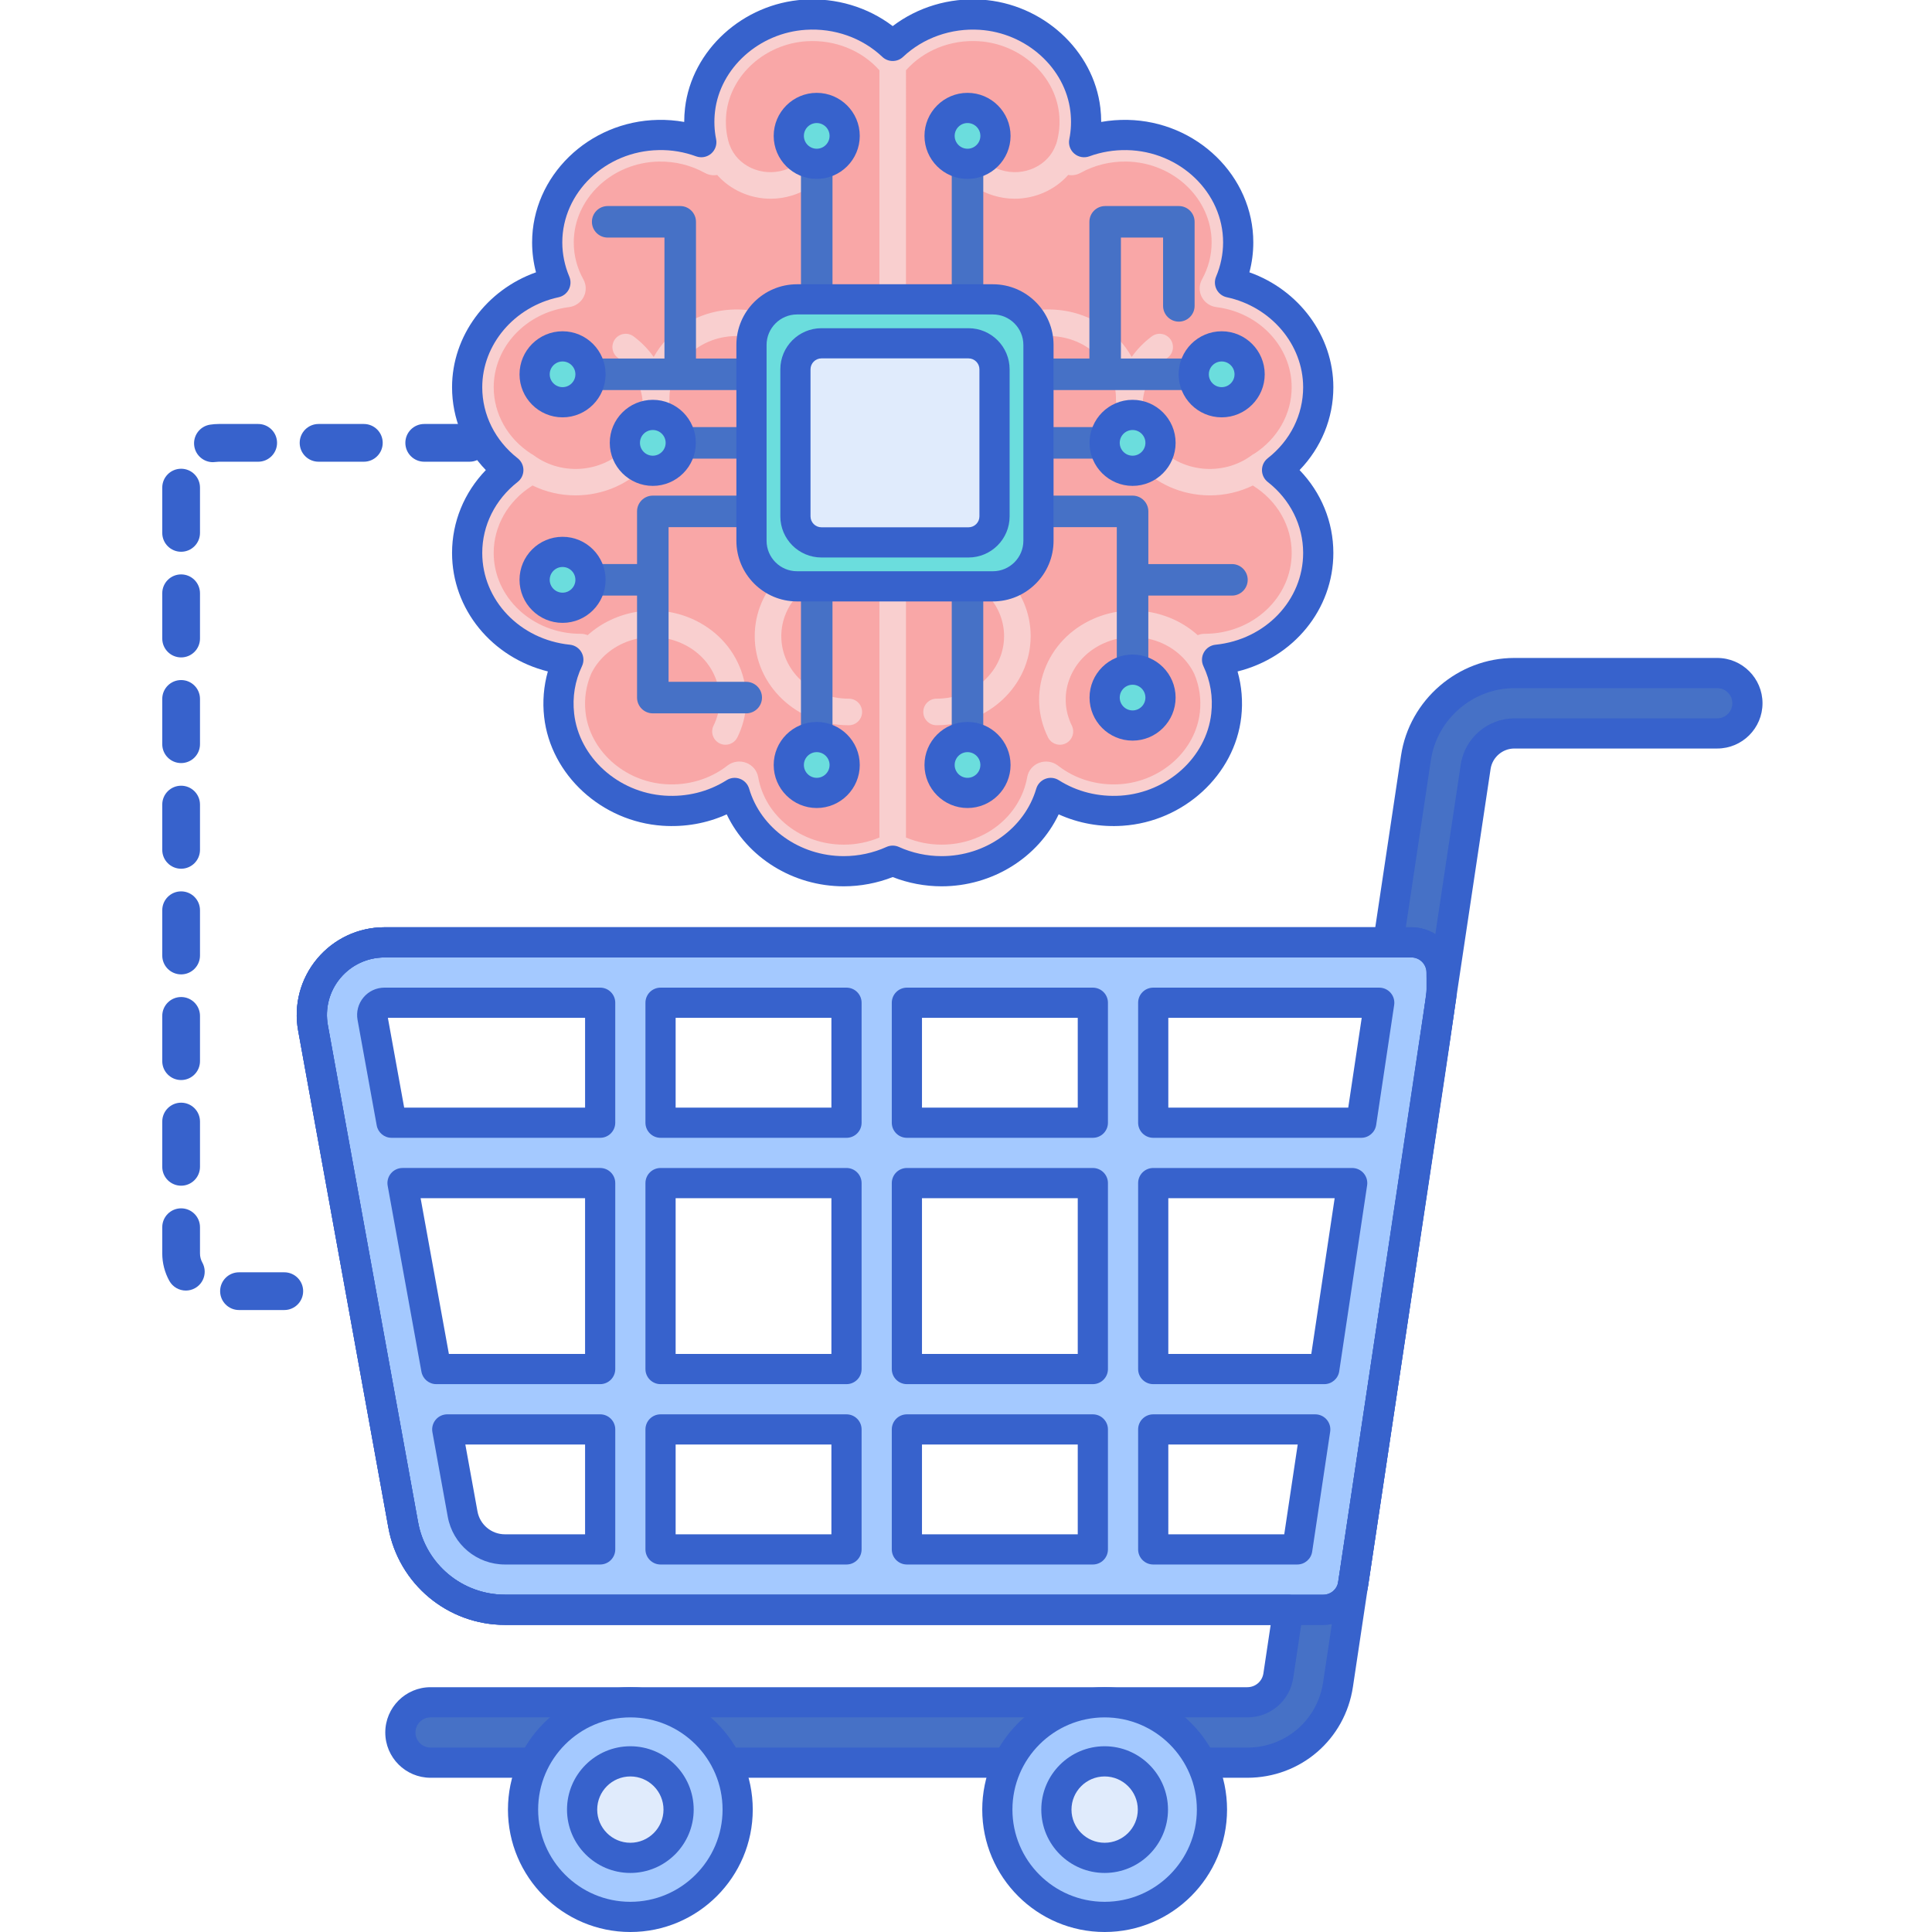 <?xml version="1.0" encoding="utf-8"?>
<!-- Generator: Adobe Illustrator 24.0.0, SVG Export Plug-In . SVG Version: 6.00 Build 0)  -->
<svg version="1.1" id="Layer_1" xmlns="http://www.w3.org/2000/svg" xmlns:xlink="http://www.w3.org/1999/xlink" x="0px" y="0px"
	 viewBox="0 0 256 256" enable-background="new 0 0 256 256" xml:space="preserve">
<g>
	<g>
		<g>
			<path fill="#4671C6" d="M165.271,233.563H57.051c-2.209,0-4-1.791-4-4s1.791-4,4-4h108.22c2.076,0,3.807-1.49,4.114-3.543
				l18.238-121.612c0.96-6.399,6.563-11.225,13.033-11.225h26.886c2.209,0,4,1.791,4,4s-1.791,4-4,4h-26.886
				c-2.543,0-4.744,1.896-5.121,4.41l-18.238,121.612C176.397,229.207,171.34,233.563,165.271,233.563z"/>
		</g>
	</g>
	<g>
		<path fill="#3762CC" d="M37.669,173.586h-6c-1.381,0-2.5-1.119-2.5-2.5s1.119-2.5,2.5-2.5h6c1.381,0,2.5,1.119,2.5,2.5
			S39.05,173.586,37.669,173.586z M24.625,171.006c-0.88,0-1.733-0.465-2.189-1.289c-0.612-1.105-0.936-2.361-0.936-3.631v-3.475
			c0-1.381,1.119-2.5,2.5-2.5s2.5,1.119,2.5,2.5v3.475c0,0.431,0.104,0.837,0.31,1.209c0.669,1.208,0.232,2.729-0.976,3.398
			C25.451,170.905,25.035,171.006,24.625,171.006z M24,157.111c-1.381,0-2.5-1.119-2.5-2.5v-6c0-1.381,1.119-2.5,2.5-2.5
			s2.5,1.119,2.5,2.5v6C26.5,155.992,25.381,157.111,24,157.111z M24,143.111c-1.381,0-2.5-1.119-2.5-2.5v-6
			c0-1.381,1.119-2.5,2.5-2.5s2.5,1.119,2.5,2.5v6C26.5,141.992,25.381,143.111,24,143.111z M24,129.111c-1.381,0-2.5-1.119-2.5-2.5
			v-6c0-1.381,1.119-2.5,2.5-2.5s2.5,1.119,2.5,2.5v6C26.5,127.992,25.381,129.111,24,129.111z M24,115.111
			c-1.381,0-2.5-1.119-2.5-2.5v-6c0-1.381,1.119-2.5,2.5-2.5s2.5,1.119,2.5,2.5v6C26.5,113.992,25.381,115.111,24,115.111z
			 M24,101.111c-1.381,0-2.5-1.119-2.5-2.5v-6c0-1.381,1.119-2.5,2.5-2.5s2.5,1.119,2.5,2.5v6
			C26.5,99.992,25.381,101.111,24,101.111z M24,87.111c-1.381,0-2.5-1.119-2.5-2.5v-6c0-1.381,1.119-2.5,2.5-2.5s2.5,1.119,2.5,2.5
			v6C26.5,85.992,25.381,87.111,24,87.111z M24,73.111c-1.381,0-2.5-1.119-2.5-2.5v-6c0-1.381,1.119-2.5,2.5-2.5s2.5,1.119,2.5,2.5
			v6C26.5,71.992,25.381,73.111,24,73.111z M28.211,61.24c-1.211,0-2.274-0.881-2.467-2.114c-0.213-1.364,0.72-2.643,2.084-2.855
			C28.213,56.21,28.607,56.18,29,56.18h5.211c1.381,0,2.5,1.119,2.5,2.5s-1.119,2.5-2.5,2.5H29c-0.136,0-0.27,0.01-0.4,0.03
			S28.339,61.24,28.211,61.24z M118.211,61.18h-6c-1.381,0-2.5-1.119-2.5-2.5s1.119-2.5,2.5-2.5h6c1.381,0,2.5,1.119,2.5,2.5
			S119.592,61.18,118.211,61.18z M104.211,61.18h-6c-1.381,0-2.5-1.119-2.5-2.5s1.119-2.5,2.5-2.5h6c1.381,0,2.5,1.119,2.5,2.5
			S105.592,61.18,104.211,61.18z M90.211,61.18h-6c-1.381,0-2.5-1.119-2.5-2.5s1.119-2.5,2.5-2.5h6c1.381,0,2.5,1.119,2.5,2.5
			S91.592,61.18,90.211,61.18z M76.211,61.18h-6c-1.381,0-2.5-1.119-2.5-2.5s1.119-2.5,2.5-2.5h6c1.381,0,2.5,1.119,2.5,2.5
			S77.592,61.18,76.211,61.18z M62.211,61.18h-6c-1.381,0-2.5-1.119-2.5-2.5s1.119-2.5,2.5-2.5h6c1.381,0,2.5,1.119,2.5,2.5
			S63.592,61.18,62.211,61.18z M48.211,61.18h-6c-1.381,0-2.5-1.119-2.5-2.5s1.119-2.5,2.5-2.5h6c1.381,0,2.5,1.119,2.5,2.5
			S49.592,61.18,48.211,61.18z"/>
	</g>
	<g>
		<g>
			<g>
				<path fill="#F9A7A7" d="M106.747,3.708c-6.323,0.407-11.549,5.106-12.244,11.032c-0.242,2.059,0.053,4.03,0.766,5.808
					c0.125,0.313-0.001,0.661-0.311,0.824c-0.003,0.002-0.006,0.003-0.009,0.005c-0.22,0.117-0.486,0.11-0.703-0.011
					c-2.044-1.133-4.437-1.768-6.993-1.72c-7.146,0.135-12.992,5.756-12.987,12.48c0.002,2.071,0.542,4.023,1.493,5.741
					c0.257,0.463-0.048,1.013-0.599,1.082c-6.492,0.809-11.502,6.034-11.502,12.363c0,4.316,2.33,8.12,5.872,10.36
					c0,0.535,0,0.699,0,1.234c-3.542,2.239-5.872,6.044-5.872,10.36c0,6.889,5.936,12.474,13.259,12.474c0.005,0,0.011,0,0.016,0
					c0.617-0.001,1.003,0.616,0.687,1.114c-1.407,2.222-2.102,4.889-1.784,7.724c0.666,5.941,5.876,10.661,12.209,11.087
					c3.589,0.241,6.899-0.864,9.423-2.832c0.459-0.358,1.161-0.107,1.259,0.446c1.049,5.903,6.504,10.401,13.076,10.401
					c2.355,0,4.564-0.58,6.481-1.592v-6.625V90.326v-66.69v-7.983V8.667C115.696,5.422,111.462,3.405,106.747,3.708z"/>
			</g>
			<g>
				<path fill="#F9A7A7" d="M129.826,3.708c6.323,0.407,11.549,5.106,12.244,11.032c0.242,2.059-0.053,4.03-0.766,5.808
					c-0.125,0.313,0.001,0.661,0.311,0.824c0.003,0.002,0.006,0.003,0.009,0.005c0.22,0.117,0.486,0.11,0.703-0.011
					c2.044-1.133,4.437-1.768,6.993-1.72c7.146,0.135,12.992,5.756,12.987,12.48c-0.002,2.071-0.542,4.023-1.493,5.741
					c-0.257,0.463,0.048,1.013,0.599,1.082c6.492,0.809,11.502,6.034,11.502,12.363c0,4.316-2.33,8.12-5.872,10.36
					c0,0.535,0,0.699,0,1.234c3.542,2.239,5.872,6.044,5.872,10.36c0,6.889-5.936,12.474-13.259,12.474c-0.005,0-0.011,0-0.016,0
					c-0.617-0.001-1.003,0.616-0.687,1.114c1.407,2.222,2.102,4.889,1.784,7.724c-0.666,5.941-5.876,10.661-12.209,11.087
					c-3.589,0.241-6.899-0.864-9.423-2.832c-0.459-0.358-1.161-0.107-1.26,0.446c-1.049,5.903-6.504,10.401-13.076,10.401
					c-2.355,0-4.564-0.58-6.481-1.592v-6.625V90.326v-66.69v-7.983V8.667C120.877,5.422,125.111,3.405,129.826,3.708z"/>
			</g>
			<g>
				<g>
					<path fill="#F9CFCF" d="M112.472,92.579c-0.012,0-0.022,0-0.033,0c-4.902,0-8.899-3.699-8.913-8.256
						c-0.007-2.191,0.899-4.26,2.553-5.825c1.683-1.593,3.932-2.474,6.333-2.481c0.972-0.003,1.757-0.793,1.755-1.765
						c-0.003-0.97-0.79-1.755-1.76-1.755c-0.002,0-0.003,0-0.005,0c-3.301,0.01-6.406,1.233-8.743,3.445
						c-2.366,2.24-3.664,5.22-3.653,8.393c0.021,6.495,5.595,11.765,12.433,11.765c0.012,0,0.026,0,0.038,0
						c0.972-0.003,1.757-0.793,1.755-1.765C114.229,93.364,113.442,92.579,112.472,92.579z"/>
				</g>
				<g>
					<path fill="#F9CFCF" d="M169.22,62.289c3.441-2.692,5.455-6.698,5.455-10.977c0-6.679-4.939-12.432-11.693-13.881
						c0.712-1.678,1.084-3.487,1.086-5.303c0.006-7.699-6.595-14.087-14.714-14.241c-1.966-0.038-3.897,0.288-5.706,0.948
						c0.284-1.402,0.342-2.841,0.171-4.301c-0.788-6.716-6.754-12.125-13.879-12.584c-4.383-0.281-8.604,1.243-11.653,4.128
						c-3.049-2.886-7.271-4.41-11.653-4.128C99.509,2.41,93.542,7.82,92.755,14.535c-0.171,1.459-0.114,2.898,0.171,4.3
						c-1.809-0.661-3.741-0.986-5.706-0.948c-8.118,0.154-14.719,6.542-14.714,14.241c0.002,1.816,0.374,3.625,1.086,5.303
						c-6.754,1.448-11.693,7.201-11.693,13.881c0,4.279,2.014,8.285,5.455,10.977c-3.441,2.692-5.455,6.698-5.455,10.977
						c0,7.327,5.873,13.379,13.407,14.151c-1.084,2.289-1.504,4.801-1.216,7.357c0.755,6.73,6.705,12.167,13.84,12.647
						c3.362,0.227,6.656-0.603,9.417-2.351c1.794,6.092,7.641,10.371,14.461,10.371c2.244,0,4.466-0.48,6.481-1.394
						c2.015,0.914,4.237,1.394,6.481,1.394c6.819,0,12.667-4.279,14.461-10.371c2.762,1.748,6.054,2.577,9.417,2.351
						c7.135-0.48,13.085-5.917,13.84-12.647c0.287-2.556-0.132-5.068-1.216-7.356c7.525-0.766,13.406-6.821,13.406-14.152
						C174.675,68.987,172.661,64.981,169.22,62.289z M100.462,102.972c-0.154-0.866-0.744-1.573-1.578-1.893
						c-0.297-0.114-0.61-0.17-0.921-0.17c-0.564,0-1.123,0.184-1.575,0.537c-2.298,1.791-5.221,2.666-8.223,2.464
						c-5.463-0.367-10.01-4.463-10.579-9.527c-0.199-1.776,0.064-3.523,0.758-5.134c2.067-4.19,7.4-6.006,11.889-4.047
						c2.214,0.966,3.866,2.682,4.654,4.834c0.735,2.009,0.616,4.178-0.336,6.108c-0.43,0.872-0.071,1.927,0.801,2.357
						c0.25,0.123,0.516,0.182,0.777,0.182c0.649,0,1.274-0.361,1.58-0.982c1.381-2.801,1.553-5.953,0.484-8.874
						c-1.121-3.064-3.448-5.497-6.552-6.851c-4.743-2.069-10.184-1.042-13.768,2.184c-0.297-0.114-0.618-0.179-0.952-0.179
						c-0.001,0-0.003,0-0.003,0c-6.341,0-11.5-4.806-11.5-10.714c0-3.555,1.889-6.872,5.053-8.872
						c0.032-0.02,0.06-0.044,0.091-0.066c1.79,0.877,3.742,1.312,5.688,1.312c3.653,0,7.277-1.512,9.723-4.409
						c1.924-2.279,2.873-5.093,2.713-7.987c0.011-0.086,0.022-0.172,0.02-0.261c-0.048-2.096,0.751-4.112,2.251-5.679
						c1.666-1.74,3.963-2.726,6.466-2.777c0.067-0.001,0.132-0.002,0.198-0.002c4.828,0,8.805,3.598,8.909,8.105
						c0.022,0.972,0.837,1.738,1.8,1.719c0.972-0.022,1.742-0.828,1.719-1.8c-0.149-6.503-5.843-11.684-12.697-11.541
						c-3.445,0.07-6.619,1.442-8.936,3.862c-0.712,0.744-1.312,1.562-1.796,2.432c-0.719-1.021-1.609-1.941-2.657-2.724
						c-0.779-0.582-1.882-0.422-2.463,0.357c-0.582,0.779-0.422,1.882,0.356,2.463c1.862,1.391,3.027,3.372,3.279,5.579
						c0.247,2.154-0.41,4.279-1.85,5.984c-3.07,3.637-8.722,4.24-12.598,1.344c-0.099-0.074-0.203-0.135-0.311-0.185
						c-3.104-2.007-4.956-5.289-4.956-8.807c0-5.345,4.282-9.909,9.96-10.616c0.85-0.106,1.584-0.616,1.965-1.364
						c0.371-0.73,0.355-1.596-0.044-2.317c-0.844-1.522-1.272-3.167-1.273-4.889c-0.004-5.793,5.047-10.601,11.261-10.719
						c2.151-0.041,4.263,0.478,6.106,1.5c0.507,0.281,1.082,0.37,1.637,0.274c1.751,1.98,4.356,3.149,7.089,3.149
						c0.957,0,1.929-0.143,2.884-0.444c2.418-0.762,4.35-2.389,5.441-4.581c1.031-2.073,1.174-4.412,0.4-6.586
						c-0.326-0.916-1.334-1.394-2.249-1.068c-0.916,0.326-1.394,1.333-1.068,2.249c0.45,1.265,0.367,2.628-0.235,3.837
						c-0.661,1.328-1.849,2.319-3.347,2.791c-3.016,0.95-6.277-0.55-7.271-3.344c-0.015-0.043-0.039-0.081-0.058-0.122
						c-0.404-1.328-0.529-2.708-0.364-4.117c0.593-5.054,5.154-9.13,10.609-9.481c3.734-0.239,7.301,1.19,9.667,3.845v101.666
						c-1.478,0.62-3.09,0.945-4.721,0.945C106.155,111.921,101.384,108.157,100.462,102.972z M159.642,83.98
						c-0.001,0-0.002,0-0.003,0c-0.328,0-0.645,0.064-0.939,0.178c-3.583-3.225-9.024-4.252-13.767-2.183
						c-3.104,1.354-5.431,3.787-6.552,6.851c-1.069,2.921-0.897,6.073,0.484,8.874c0.306,0.622,0.931,0.982,1.58,0.982
						c0.261,0,0.527-0.058,0.777-0.182c0.872-0.43,1.23-1.485,0.801-2.357c-0.951-1.93-1.07-4.099-0.336-6.108
						c0.788-2.152,2.44-3.868,4.654-4.834c4.488-1.958,9.821-0.143,11.889,4.047c0.694,1.611,0.958,3.358,0.759,5.135
						c-0.568,5.064-5.116,9.16-10.579,9.527c-3.003,0.202-5.925-0.673-8.223-2.464c-0.703-0.548-1.66-0.688-2.497-0.367
						c-0.834,0.32-1.424,1.028-1.578,1.893c-0.922,5.186-5.693,8.949-11.344,8.949c-1.63,0-3.243-0.325-4.721-0.945V9.309
						c2.366-2.656,5.94-4.084,9.667-3.845c5.455,0.351,10.016,4.427,10.609,9.481c0.165,1.409,0.04,2.789-0.364,4.116
						c-0.018,0.042-0.043,0.079-0.058,0.123c-0.994,2.794-4.254,4.294-7.271,3.344c-1.497-0.472-2.686-1.463-3.347-2.791
						c-0.602-1.21-0.685-2.572-0.235-3.837c0.326-0.916-0.152-1.922-1.068-2.249c-0.916-0.326-1.923,0.152-2.249,1.068
						c-0.774,2.174-0.632,4.513,0.4,6.586c1.091,2.192,3.023,3.819,5.441,4.581c0.955,0.301,1.927,0.444,2.884,0.444
						c2.731,0,5.337-1.169,7.087-3.148c0.553,0.095,1.13,0.006,1.638-0.276c1.841-1.022,3.957-1.54,6.105-1.499
						c6.213,0.118,11.265,4.926,11.261,10.719c-0.001,1.722-0.43,3.367-1.274,4.89c-0.399,0.721-0.415,1.587-0.044,2.317
						c0.381,0.748,1.115,1.258,1.965,1.364c5.678,0.707,9.96,5.271,9.96,10.616c0,3.517-1.852,6.8-4.956,8.807
						c-0.108,0.05-0.212,0.112-0.311,0.186c-3.877,2.897-9.528,2.293-12.598-1.344c-1.44-1.705-2.097-3.831-1.85-5.984
						c0.253-2.206,1.417-4.187,3.279-5.579c0.779-0.582,0.938-1.685,0.356-2.463c-0.581-0.779-1.684-0.938-2.463-0.357
						c-1.048,0.783-1.938,1.703-2.657,2.724c-0.484-0.87-1.084-1.688-1.796-2.432c-2.317-2.42-5.491-3.792-8.936-3.862
						c-6.848-0.132-12.548,5.038-12.697,11.541c-0.022,0.972,0.747,1.778,1.719,1.8c0.966,0.019,1.778-0.747,1.8-1.719
						c0.104-4.506,4.08-8.105,8.909-8.105c0.066,0,0.132,0.001,0.198,0.002c2.503,0.051,4.799,1.037,6.466,2.777
						c1.5,1.566,2.299,3.583,2.251,5.679c-0.002,0.089,0.009,0.175,0.02,0.261c-0.161,2.894,0.788,5.708,2.713,7.987
						c2.446,2.898,6.069,4.41,9.723,4.409c1.946,0,3.898-0.436,5.688-1.312c0.03,0.022,0.059,0.046,0.091,0.066
						c3.164,2.001,5.053,5.318,5.053,8.872C171.155,79.174,165.996,83.98,159.642,83.98z"/>
				</g>
				<g>
					<path fill="#F9CFCF" d="M132.914,75.941c-2.337-2.212-5.442-3.435-8.743-3.445c-0.002,0-0.003,0-0.005,0
						c-0.97,0-1.757,0.785-1.76,1.755c-0.003,0.972,0.783,1.762,1.755,1.765c2.401,0.007,4.65,0.888,6.333,2.481
						c1.653,1.565,2.56,3.634,2.553,5.825c-0.015,4.558-4.01,8.256-8.913,8.256c-0.011,0-0.021,0-0.033,0
						c-0.97,0-1.757,0.785-1.76,1.755c-0.003,0.972,0.783,1.762,1.755,1.765c0.013,0,0.025,0,0.038,0
						c6.838,0,12.412-5.27,12.433-11.765C136.578,81.162,135.28,78.181,132.914,75.941z"/>
				</g>
			</g>
			<g>
				<g>
					<path fill="#3762CC" d="M124.767,117.441c-2.21,0-4.433-0.422-6.48-1.225c-2.048,0.803-4.271,1.225-6.481,1.225
						c-6.739,0-12.8-3.82-15.512-9.535c-2.63,1.191-5.525,1.71-8.501,1.51c-8.084-0.543-14.832-6.742-15.692-14.419
						c-0.229-2.038-0.059-4.084,0.492-6.027c-7.389-1.839-12.694-8.213-12.694-15.703c0-4.111,1.607-8.004,4.475-10.978
						c-2.868-2.974-4.475-6.865-4.475-10.977c0-6.806,4.563-12.902,11.123-15.228c-0.341-1.289-0.514-2.611-0.515-3.954
						c-0.006-8.782,7.475-16.069,16.676-16.244c1.172-0.025,2.337,0.069,3.478,0.273c0-0.616,0.037-1.236,0.109-1.857
						c0.899-7.659,7.664-13.827,15.737-14.348c4.274-0.272,8.476,0.99,11.781,3.505c3.305-2.513,7.495-3.782,11.781-3.505
						c8.073,0.521,14.839,6.688,15.737,14.347c0.073,0.621,0.109,1.241,0.109,1.857c1.141-0.204,2.305-0.291,3.479-0.272
						c9.201,0.175,16.682,7.462,16.675,16.243c-0.001,1.343-0.174,2.666-0.516,3.955c6.56,2.325,11.123,8.422,11.123,15.228
						c0,4.111-1.606,8.003-4.475,10.977c2.868,2.974,4.475,6.866,4.475,10.978c0,7.496-5.305,13.871-12.693,15.705
						c0.55,1.942,0.72,3.987,0.491,6.025c-0.861,7.677-7.608,13.876-15.694,14.419c-2.971,0.203-5.871-0.319-8.499-1.511
						C137.567,113.621,131.506,117.441,124.767,117.441z M118.287,112.047c0.282,0,0.563,0.06,0.826,0.179
						c1.753,0.795,3.709,1.216,5.654,1.216c5.835,0,10.993-3.675,12.542-8.937c0.178-0.602,0.627-1.085,1.214-1.307
						c0.588-0.223,1.244-0.154,1.774,0.183c2.427,1.535,5.266,2.235,8.213,2.045c6.186-0.416,11.339-5.091,11.988-10.874
						c0.245-2.194-0.104-4.307-1.036-6.278c-0.278-0.587-0.254-1.272,0.065-1.838c0.319-0.566,0.894-0.941,1.54-1.007
						c6.617-0.674,11.607-5.902,11.607-12.162c0-3.646-1.708-7.072-4.688-9.402c-0.484-0.379-0.768-0.96-0.768-1.575
						s0.283-1.196,0.768-1.575c2.979-2.33,4.688-5.757,4.688-9.401c0-5.653-4.253-10.669-10.112-11.926
						c-0.584-0.125-1.081-0.504-1.355-1.033c-0.275-0.529-0.3-1.153-0.066-1.703c0.604-1.426,0.925-2.991,0.927-4.524
						c0.005-6.615-5.716-12.105-12.752-12.239c-1.706-0.031-3.388,0.245-4.981,0.828c-0.681,0.246-1.441,0.109-1.991-0.363
						c-0.549-0.472-0.8-1.204-0.655-1.914c0.242-1.188,0.29-2.424,0.145-3.67c-0.678-5.771-5.846-10.423-12.021-10.82
						c-3.772-0.242-7.485,1.064-10.149,3.585c-0.771,0.73-1.979,0.73-2.75,0c-2.664-2.521-6.356-3.834-10.15-3.585
						c-6.176,0.397-11.344,5.05-12.021,10.821c-0.146,1.244-0.097,2.479,0.145,3.67c0.144,0.709-0.107,1.441-0.656,1.914
						c-0.548,0.471-1.31,0.609-1.991,0.362c-1.592-0.582-3.265-0.87-4.982-0.828c-7.036,0.134-12.756,5.625-12.751,12.241
						c0.001,1.532,0.322,3.097,0.927,4.522c0.233,0.55,0.208,1.174-0.066,1.703c-0.275,0.529-0.772,0.908-1.355,1.033
						c-5.86,1.257-10.113,6.272-10.113,11.926c0,3.645,1.708,7.071,4.688,9.401c0.485,0.379,0.768,0.96,0.768,1.575
						s-0.283,1.196-0.768,1.575c-2.979,2.33-4.688,5.757-4.688,9.402c0,6.255,4.991,11.483,11.61,12.161
						c0.646,0.065,1.22,0.441,1.539,1.008c0.319,0.565,0.343,1.251,0.064,1.838c-0.934,1.972-1.283,4.083-1.037,6.277
						c0.649,5.784,5.802,10.459,11.987,10.875c2.943,0.193,5.785-0.509,8.213-2.045c0.53-0.337,1.187-0.405,1.774-0.183
						c0.587,0.222,1.037,0.705,1.214,1.308c1.549,5.261,6.707,8.936,12.542,8.936c1.946,0,3.901-0.421,5.655-1.216
						C117.723,112.106,118.005,112.047,118.287,112.047z"/>
				</g>
			</g>
		</g>
		<g>
			<g>
				<path fill="#4671C6" d="M86.5,56.591c-1.151,0-2.088,0.937-2.088,2.089c0,1.152,0.937,2.089,2.088,2.089h63.573
					c1.151,0,2.088-0.937,2.088-2.089c0-1.152-0.937-2.089-2.088-2.089H86.5z"/>
			</g>
			<g>
				<path fill="#4671C6" d="M74.542,51.686h87.337c1.151,0,2.088-0.937,2.088-2.089c0-1.152-0.937-2.089-2.088-2.089h-13.351V31.48
					h5.586v9.049c0,1.152,0.937,2.089,2.088,2.089c1.152,0,2.089-0.937,2.089-2.089V29.391c0-1.152-0.937-2.089-2.089-2.089h-9.763
					c-1.151,0-2.088,0.937-2.088,2.089v18.118h-14.062V19.822c0-1.152-0.937-2.089-2.088-2.089c-1.152,0-2.089,0.937-2.089,2.089
					v27.687h-15.802V19.822c0-1.152-0.937-2.089-2.088-2.089c-1.152,0-2.089,0.937-2.089,2.089v27.687H92.221V29.391
					c0-1.152-0.937-2.089-2.088-2.089h-9.612c-1.151,0-2.088,0.937-2.088,2.089c0,1.152,0.937,2.089,2.088,2.089h7.523v16.03H74.542
					c-1.151,0-2.088,0.937-2.088,2.089C72.454,50.75,73.391,51.686,74.542,51.686z"/>
			</g>
			<g>
				<path fill="#4671C6" d="M163.242,74.742h-11.08v-6.98c0-1.152-0.937-2.089-2.088-2.089H86.5c-1.151,0-2.088,0.937-2.088,2.089
					v6.98h-9.869c-1.151,0-2.088,0.937-2.088,2.089s0.937,2.089,2.088,2.089h9.869v13.515c0,1.152,0.937,2.089,2.088,2.089h12.379
					c1.151,0,2.088-0.937,2.088-2.089s-0.937-2.089-2.088-2.089h-10.29V69.85h17.543v31.514c0,1.152,0.937,2.089,2.089,2.089
					c1.151,0,2.088-0.937,2.088-2.089V69.85h15.802v31.514c0,1.152,0.937,2.089,2.089,2.089c1.151,0,2.088-0.937,2.088-2.089V69.85
					h17.694v22.584c0,1.152,0.937,2.089,2.089,2.089c1.151,0,2.088-0.937,2.088-2.089V78.919h11.08c1.151,0,2.088-0.937,2.088-2.089
					S164.393,74.742,163.242,74.742z"/>
			</g>
		</g>
		<g>
			<circle fill="#6BDDDD" cx="161.879" cy="49.598" r="3.702"/>
		</g>
		<g>
			<circle fill="#6BDDDD" cx="74.542" cy="49.598" r="3.702"/>
		</g>
		<g>
			<circle fill="#6BDDDD" cx="74.542" cy="76.831" r="3.702"/>
		</g>
		<g>
			<circle fill="#6BDDDD" cx="86.5" cy="58.68" r="3.702"/>
		</g>
		<g>
			<circle fill="#6BDDDD" cx="150.073" cy="58.68" r="3.702"/>
		</g>
		<g>
			<circle fill="#6BDDDD" cx="108.221" cy="18.006" r="3.702"/>
		</g>
		<g>
			<circle fill="#6BDDDD" cx="128.201" cy="18.006" r="3.702"/>
		</g>
		<g>
			<circle fill="#6BDDDD" cx="108.221" cy="101.364" r="3.702"/>
		</g>
		<g>
			<circle fill="#6BDDDD" cx="128.201" cy="101.364" r="3.702"/>
		</g>
		<g>
			<circle fill="#6BDDDD" cx="150.073" cy="92.434" r="3.702"/>
		</g>
		<g>
			<path fill="#3762CC" d="M161.879,55.3c-3.145,0-5.702-2.558-5.702-5.702s2.558-5.702,5.702-5.702s5.702,2.558,5.702,5.702
				S165.023,55.3,161.879,55.3z M161.879,47.896c-0.938,0-1.702,0.764-1.702,1.702s0.764,1.702,1.702,1.702s1.702-0.764,1.702-1.702
				S162.817,47.896,161.879,47.896z"/>
		</g>
		<g>
			<path fill="#3762CC" d="M74.542,55.3c-3.144,0-5.702-2.558-5.702-5.702s2.558-5.702,5.702-5.702s5.702,2.558,5.702,5.702
				S77.687,55.3,74.542,55.3z M74.542,47.896c-0.938,0-1.702,0.764-1.702,1.702s0.764,1.702,1.702,1.702s1.702-0.764,1.702-1.702
				S75.481,47.896,74.542,47.896z"/>
		</g>
		<g>
			<path fill="#3762CC" d="M74.542,82.532c-3.144,0-5.702-2.558-5.702-5.702c0-3.144,2.558-5.701,5.702-5.701
				s5.702,2.558,5.702,5.701C80.245,79.975,77.687,82.532,74.542,82.532z M74.542,75.129c-0.938,0-1.702,0.763-1.702,1.701
				s0.764,1.702,1.702,1.702s1.702-0.764,1.702-1.702S75.481,75.129,74.542,75.129z"/>
		</g>
		<g>
			<path fill="#3762CC" d="M86.5,64.382c-3.144,0-5.702-2.558-5.702-5.702s2.558-5.702,5.702-5.702s5.702,2.558,5.702,5.702
				S89.644,64.382,86.5,64.382z M86.5,56.978c-0.938,0-1.702,0.764-1.702,1.702s0.763,1.702,1.702,1.702s1.702-0.764,1.702-1.702
				S87.438,56.978,86.5,56.978z"/>
		</g>
		<g>
			<path fill="#3762CC" d="M150.073,64.382c-3.145,0-5.702-2.558-5.702-5.702s2.558-5.702,5.702-5.702
				c3.144,0,5.701,2.558,5.701,5.702S153.217,64.382,150.073,64.382z M150.073,56.978c-0.938,0-1.702,0.764-1.702,1.702
				s0.764,1.702,1.702,1.702s1.701-0.764,1.701-1.702S151.012,56.978,150.073,56.978z"/>
		</g>
		<g>
			<path fill="#3762CC" d="M108.221,23.708c-3.144,0-5.702-2.558-5.702-5.702s2.558-5.702,5.702-5.702s5.702,2.558,5.702,5.702
				S111.365,23.708,108.221,23.708z M108.221,16.304c-0.938,0-1.702,0.764-1.702,1.702s0.764,1.702,1.702,1.702
				s1.702-0.764,1.702-1.702S109.159,16.304,108.221,16.304z"/>
		</g>
		<g>
			<path fill="#3762CC" d="M128.201,23.708c-3.144,0-5.702-2.558-5.702-5.702s2.558-5.702,5.702-5.702s5.703,2.558,5.703,5.702
				S131.345,23.708,128.201,23.708z M128.201,16.304c-0.938,0-1.702,0.764-1.702,1.702s0.763,1.702,1.702,1.702
				c0.939,0,1.703-0.764,1.703-1.702S129.14,16.304,128.201,16.304z"/>
		</g>
		<g>
			<path fill="#3762CC" d="M108.221,107.066c-3.144,0-5.702-2.558-5.702-5.702s2.558-5.702,5.702-5.702s5.702,2.558,5.702,5.702
				S111.365,107.066,108.221,107.066z M108.221,99.662c-0.938,0-1.702,0.764-1.702,1.702s0.764,1.702,1.702,1.702
				s1.702-0.764,1.702-1.702S109.159,99.662,108.221,99.662z"/>
		</g>
		<g>
			<path fill="#3762CC" d="M128.201,107.066c-3.144,0-5.702-2.558-5.702-5.702s2.558-5.702,5.702-5.702s5.703,2.558,5.703,5.702
				S131.345,107.066,128.201,107.066z M128.201,99.662c-0.938,0-1.702,0.764-1.702,1.702s0.763,1.702,1.702,1.702
				c0.939,0,1.703-0.764,1.703-1.702S129.14,99.662,128.201,99.662z"/>
		</g>
		<g>
			<path fill="#3762CC" d="M150.073,98.136c-3.145,0-5.702-2.558-5.702-5.702s2.558-5.702,5.702-5.702
				c3.144,0,5.701,2.558,5.701,5.702S153.217,98.136,150.073,98.136z M150.073,90.731c-0.938,0-1.702,0.764-1.702,1.702
				s0.764,1.702,1.702,1.702s1.701-0.764,1.701-1.702S151.012,90.731,150.073,90.731z"/>
		</g>
		<g>
			<path fill="#6BDDDD" d="M105.615,77.693c-3.335,0-6.039-2.704-6.039-6.039V45.706c0-3.335,2.704-6.039,6.039-6.039h25.948
				c3.335,0,6.039,2.704,6.039,6.039v25.948c0,3.335-2.704,6.039-6.039,6.039H105.615z"/>
		</g>
		<g>
			<path fill="#E0EBFC" d="M128.329,71.871h-19.48c-1.906,0-3.451-1.545-3.451-3.451V48.94c0-1.906,1.545-3.451,3.451-3.451h19.48
				c1.906,0,3.451,1.545,3.451,3.451v19.48C131.78,70.326,130.235,71.871,128.329,71.871z"/>
		</g>
		<g>
			<path fill="#3762CC" d="M128.329,73.871h-19.48c-3.006,0-5.451-2.445-5.451-5.451v-19.48c0-3.006,2.445-5.451,5.451-5.451h19.48
				c3.006,0,5.451,2.445,5.451,5.451v19.48C133.78,71.426,131.335,73.871,128.329,73.871z M108.849,47.488
				c-0.8,0-1.451,0.651-1.451,1.451v19.48c0,0.8,0.651,1.451,1.451,1.451h19.48c0.8,0,1.451-0.651,1.451-1.451v-19.48
				c0-0.8-0.651-1.451-1.451-1.451H108.849z"/>
		</g>
		<g>
			<path fill="#3762CC" d="M131.563,79.693h-25.948c-4.433,0-8.04-3.606-8.04-8.04V45.706c0-4.434,3.606-8.04,8.04-8.04h25.948
				c4.433,0,8.039,3.606,8.039,8.04v25.947C139.603,76.087,135.996,79.693,131.563,79.693z M105.615,41.666
				c-2.228,0-4.04,1.813-4.04,4.04v25.947c0,2.228,1.812,4.04,4.04,4.04h25.948c2.228,0,4.039-1.813,4.039-4.04V45.706
				c0-2.228-1.812-4.04-4.039-4.04H105.615z"/>
		</g>
	</g>
	<g>
		<path fill="#A4C9FF" d="M187.015,124.867H50.944c-2.861,0-5.554,1.26-7.388,3.457c-1.833,2.196-2.592,5.071-2.081,7.887
			l9.078,50.001c0,0,0,0,0,0l2.876,15.839c1.184,6.52,6.853,11.252,13.479,11.252h108.429c1.98,0,3.662-1.448,3.956-3.407
			l11.678-77.864c0.029-0.197,0.044-0.396,0.044-0.594v-2.571C191.015,126.658,189.224,124.867,187.015,124.867z M180.371,148.766
			h-27.564v-15.898h29.948L180.371,148.766z M175.476,181.406h-22.668v-24.641h26.364L175.476,181.406z M53.338,156.766h26.188
			v24.641H57.811L53.338,156.766z M87.525,156.766h24.641v24.641H87.525V156.766z M112.167,148.766H87.525v-15.898h24.641V148.766z
			 M120.167,132.867h24.641v15.898h-24.641V132.867z M112.167,189.406v15.897H87.525v-15.897H112.167z M120.167,189.406h24.641
			v15.897h-24.641V189.406z M120.167,181.406v-24.641h24.641v24.641H120.167z M49.697,133.45c0.182-0.218,0.585-0.583,1.247-0.583
			h28.582v15.898h-27.64l-2.539-13.984C49.228,134.131,49.516,133.668,49.697,133.45z M61.3,200.622l-2.036-11.216h20.262v15.897
			H66.908C64.151,205.304,61.792,203.335,61.3,200.622z M152.808,205.304v-15.897h21.468l-2.384,15.897H152.808z"/>
	</g>
	<g>
		<path fill="#3762CC" d="M175.337,215.304H66.908c-7.594,0-14.091-5.423-15.447-12.895l-11.954-65.841
			c-0.618-3.401,0.298-6.873,2.513-9.525c2.214-2.654,5.467-4.176,8.923-4.176h136.071c3.309,0,6,2.691,6,6v2.571
			c0,0.296-0.021,0.593-0.065,0.888l-11.679,77.867C180.826,213.154,178.331,215.304,175.337,215.304z M50.944,126.867
			c-2.267,0-4.4,0.998-5.853,2.738s-2.053,4.018-1.648,6.248l11.954,65.841c1.011,5.568,5.852,9.609,11.512,9.609h108.429
			c0.998,0,1.83-0.717,1.979-1.704l11.678-77.864c0.014-0.097,0.021-0.196,0.021-0.297v-2.571c0-1.103-0.897-2-2-2H50.944z"/>
	</g>
	<g>
		<path fill="#3762CC" d="M165.271,235.563H57.051c-3.309,0-6-2.691-6-6s2.691-6,6-6h108.22c1.078,0,1.977-0.773,2.137-1.84
			l0.962-6.419H66.908c-7.594,0-14.091-5.423-15.447-12.895l-11.954-65.841c-0.618-3.401,0.298-6.873,2.513-9.525
			c2.214-2.654,5.467-4.176,8.923-4.176h131.289l3.413-22.757c1.105-7.37,7.559-12.928,15.011-12.928h26.886c3.309,0,6,2.691,6,6
			s-2.691,6-6,6h-26.886c-1.561,0-2.912,1.164-3.144,2.707l-4.561,30.413c-0.001,0.009-0.002,0.018-0.004,0.026l-13.674,91.173
			C178.228,230.49,172.338,235.563,165.271,235.563z M57.051,227.563c-1.103,0-2,0.897-2,2s0.897,2,2,2h108.22
			c5.071,0,9.297-3.64,10.049-8.653l13.672-91.16c0.001-0.007,0.002-0.014,0.003-0.021l4.563-30.432
			c0.522-3.485,3.574-6.113,7.099-6.113h26.886c1.103,0,2-0.897,2-2s-0.897-2-2-2h-26.886c-5.488,0-10.241,4.094-11.056,9.521
			l-3.668,24.46c-0.146,0.979-0.987,1.703-1.978,1.703H50.944c-2.267,0-4.4,0.998-5.853,2.738s-2.053,4.018-1.648,6.248
			l11.954,65.841c1.011,5.568,5.852,9.609,11.512,9.609h103.783c0.582,0,1.136,0.254,1.516,0.695c0.38,0.44,0.549,1.025,0.462,1.602
			l-1.307,8.716c-0.455,3.04-3.018,5.246-6.092,5.246H57.051z"/>
	</g>
	<g>
		<path fill="#3762CC" d="M175.337,215.304H66.908c-7.594,0-14.091-5.423-15.447-12.895l-11.954-65.841
			c-0.618-3.401,0.298-6.873,2.513-9.525c2.214-2.654,5.467-4.176,8.923-4.176h136.071c3.309,0,6,2.691,6,6
			c0,0.423,0.016,0.679,0.029,0.896c0.102,1.635,0.102,1.635-3.943,28.421c-1.744,11.55-4.247,28.12-7.83,52.01
			C180.826,213.154,178.331,215.304,175.337,215.304z M50.944,126.867c-2.267,0-4.4,0.998-5.853,2.738s-2.053,4.018-1.648,6.248
			l11.954,65.841c1.011,5.568,5.852,9.609,11.512,9.609h108.429c0.998,0,1.83-0.717,1.979-1.704
			c3.583-23.891,6.085-40.463,7.83-52.014c3.907-25.872,3.98-26.388,3.906-27.575c-0.018-0.277-0.037-0.604-0.037-1.144
			c0-1.103-0.897-2-2-2H50.944z M171.892,207.304h-19.084c-1.104,0-2-0.896-2-2v-15.897c0-1.104,0.896-2,2-2h21.469
			c0.582,0,1.136,0.254,1.516,0.695c0.38,0.44,0.549,1.025,0.462,1.602l-2.385,15.897
			C173.723,206.579,172.882,207.304,171.892,207.304z M154.808,203.304h15.361l1.785-11.897h-17.146V203.304z M144.808,207.304
			h-24.641c-1.104,0-2-0.896-2-2v-15.897c0-1.104,0.896-2,2-2h24.641c1.104,0,2,0.896,2,2v15.897
			C146.808,206.408,145.912,207.304,144.808,207.304z M122.167,203.304h20.641v-11.897h-20.641V203.304z M112.167,207.304H87.525
			c-1.104,0-2-0.896-2-2v-15.897c0-1.104,0.896-2,2-2h24.641c1.104,0,2,0.896,2,2v15.897
			C114.167,206.408,113.271,207.304,112.167,207.304z M89.525,203.304h20.641v-11.897H89.525V203.304z M79.525,207.304H66.908
			c-3.725,0-6.911-2.66-7.576-6.324l0,0l-2.036-11.216c-0.106-0.584,0.052-1.184,0.433-1.639c0.38-0.456,0.942-0.719,1.535-0.719
			h20.262c1.104,0,2,0.896,2,2v15.897C81.525,206.408,80.63,207.304,79.525,207.304z M63.268,200.265
			c0.32,1.761,1.851,3.039,3.641,3.039h10.617v-11.897H61.66L63.268,200.265z M175.476,183.406h-22.668c-1.104,0-2-0.896-2-2
			v-24.641c0-1.104,0.896-2,2-2h26.364c0.582,0,1.136,0.254,1.516,0.695c0.38,0.44,0.549,1.025,0.462,1.602l-3.696,24.641
			C177.307,182.682,176.466,183.406,175.476,183.406z M154.808,179.406h18.945l3.097-20.641h-22.042V179.406z M144.808,183.406
			h-24.641c-1.104,0-2-0.896-2-2v-24.641c0-1.104,0.896-2,2-2h24.641c1.104,0,2,0.896,2,2v24.641
			C146.808,182.511,145.912,183.406,144.808,183.406z M122.167,179.406h20.641v-20.641h-20.641V179.406z M112.167,183.406H87.525
			c-1.104,0-2-0.896-2-2v-24.641c0-1.104,0.896-2,2-2h24.641c1.104,0,2,0.896,2,2v24.641
			C114.167,182.511,113.271,183.406,112.167,183.406z M89.525,179.406h20.641v-20.641H89.525V179.406z M79.525,183.406H57.811
			c-0.967,0-1.795-0.691-1.968-1.643l-4.474-24.641c-0.106-0.584,0.052-1.184,0.433-1.639c0.38-0.456,0.942-0.719,1.535-0.719
			h26.188c1.104,0,2,0.896,2,2v24.641C81.525,182.511,80.63,183.406,79.525,183.406z M59.48,179.406h18.045v-20.641H55.733
			L59.48,179.406z M180.371,150.766h-27.563c-1.104,0-2-0.896-2-2v-15.898c0-1.104,0.896-2,2-2h29.948
			c0.582,0,1.136,0.254,1.516,0.695c0.38,0.44,0.549,1.025,0.462,1.602l-2.385,15.898
			C182.202,150.041,181.361,150.766,180.371,150.766z M154.808,146.766h23.841l1.785-11.898h-25.626V146.766z M144.808,150.766
			h-24.641c-1.104,0-2-0.896-2-2v-15.898c0-1.104,0.896-2,2-2h24.641c1.104,0,2,0.896,2,2v15.898
			C146.808,149.87,145.912,150.766,144.808,150.766z M122.167,146.766h20.641v-11.898h-20.641V146.766z M112.167,150.766H87.525
			c-1.104,0-2-0.896-2-2v-15.898c0-1.104,0.896-2,2-2h24.641c1.104,0,2,0.896,2,2v15.898
			C114.167,149.87,113.271,150.766,112.167,150.766z M89.525,146.766h20.641v-11.898H89.525V146.766z M79.525,150.766h-27.64
			c-0.967,0-1.795-0.691-1.968-1.643l-2.539-13.984c-0.192-1.06,0.093-2.143,0.783-2.97c0.69-0.827,1.704-1.302,2.782-1.302h28.582
			c1.104,0,2,0.896,2,2v15.898C81.525,149.87,80.63,150.766,79.525,150.766z M53.555,146.766h23.971v-11.898H51.395L53.555,146.766z
			"/>
	</g>
	<g>
		<circle fill="#A4C9FF" cx="83.525" cy="239.781" r="14.219"/>
	</g>
	<g>
		<circle fill="#A4C9FF" cx="146.371" cy="239.781" r="14.219"/>
	</g>
	<g>
		<path fill="#3762CC" d="M83.525,256c-8.943,0-16.219-7.275-16.219-16.219s7.276-16.219,16.219-16.219s16.219,7.275,16.219,16.219
			S92.468,256,83.525,256z M83.525,227.563c-6.737,0-12.219,5.481-12.219,12.219S76.788,252,83.525,252s12.219-5.481,12.219-12.219
			S90.263,227.563,83.525,227.563z"/>
	</g>
	<g>
		<circle fill="#E0EBFC" cx="83.525" cy="239.781" r="6.393"/>
	</g>
	<g>
		<path fill="#3762CC" d="M146.371,256c-8.943,0-16.219-7.275-16.219-16.219s7.275-16.219,16.219-16.219s16.219,7.275,16.219,16.219
			S155.314,256,146.371,256z M146.371,227.563c-6.737,0-12.219,5.481-12.219,12.219S139.634,252,146.371,252
			s12.219-5.481,12.219-12.219S153.108,227.563,146.371,227.563z"/>
	</g>
	<g>
		<circle fill="#E0EBFC" cx="146.371" cy="239.781" r="6.393"/>
	</g>
	<g>
		<path fill="#3762CC" d="M83.525,248.175c-4.628,0-8.393-3.766-8.393-8.394s3.765-8.394,8.393-8.394s8.393,3.766,8.393,8.394
			S88.153,248.175,83.525,248.175z M83.525,235.388c-2.422,0-4.393,1.971-4.393,4.394s1.971,4.394,4.393,4.394
			s4.393-1.971,4.393-4.394S85.948,235.388,83.525,235.388z"/>
	</g>
	<g>
		<path fill="#3762CC" d="M146.371,248.175c-4.628,0-8.394-3.766-8.394-8.394s3.766-8.394,8.394-8.394s8.394,3.766,8.394,8.394
			S150.999,248.175,146.371,248.175z M146.371,235.388c-2.423,0-4.394,1.971-4.394,4.394s1.971,4.394,4.394,4.394
			s4.394-1.971,4.394-4.394S148.794,235.388,146.371,235.388z"/>
	</g>
</g>
</svg>
